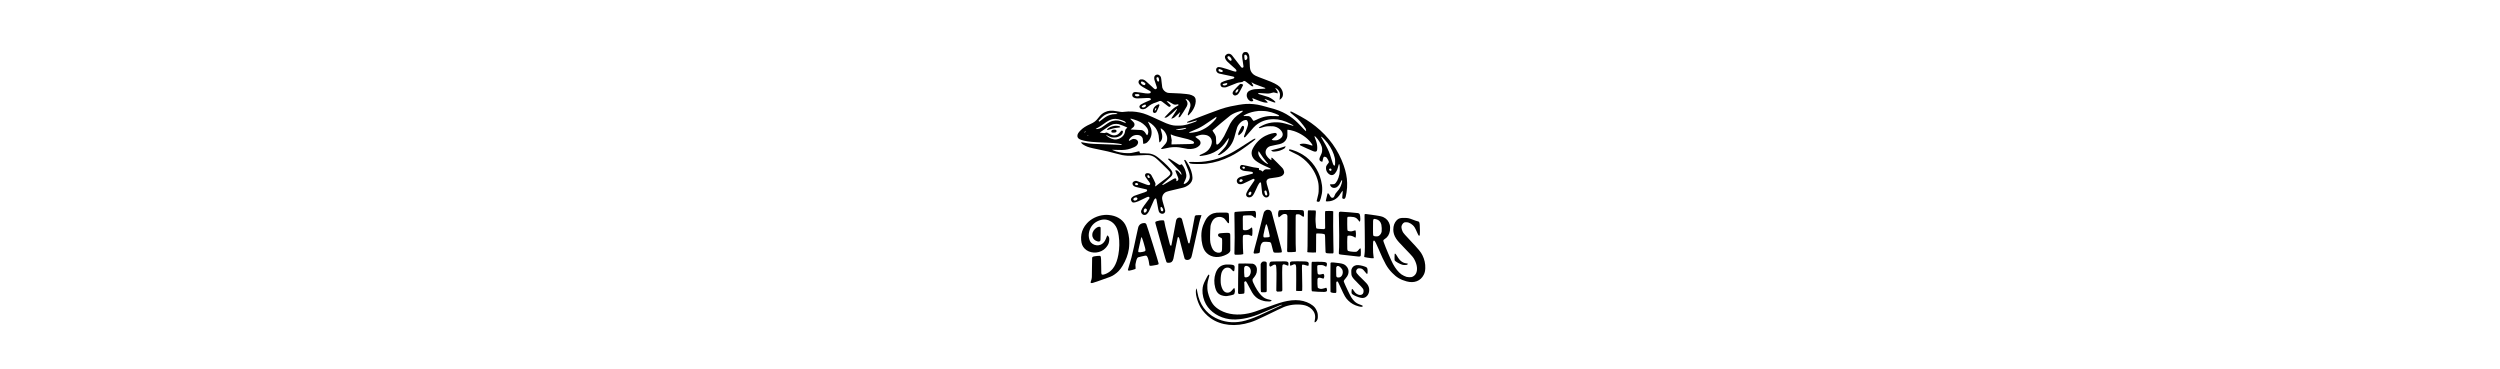 <?xml version="1.0" encoding="UTF-8" standalone="yes"?>
<svg version="1.0" xmlns="http://www.w3.org/2000/svg" width="100%" height="100mm" viewBox="0 0 2560 2560" preserveAspectRatio="xMidYMid meet">
  <g transform="translate(0,2560) scale(0.1,-0.1)" fill="#000000" stroke="none">
    <path d="M12431 21989 c-69 -13 -108 -46 -144 -119 -30 -61 -32 -70 -31 -170
1 -72 14 -183 42 -355 65 -390 65 -403 12 -430 -49 -25 -76 -19 -124 28 -23
24 -175 220 -338 437 -300 403 -329 434 -423 475 -55 24 -160 24 -205 0 -59
-30 -109 -75 -136 -121 -37 -63 -31 -136 19 -236 51 -102 126 -185 312 -345
395 -340 445 -391 445 -460 0 -54 -19 -67 -89 -60 -62 7 -154 36 -576 181
-248 85 -491 141 -581 134 -170 -14 -222 -234 -88 -372 70 -72 101 -81 618
-181 268 -53 496 -102 516 -112 45 -23 64 -60 46 -88 -27 -40 -66 -55 -266
-101 -353 -80 -624 -184 -669 -257 -38 -62 -23 -177 32 -235 47 -50 94 -66
202 -66 126 -1 149 6 485 146 413 172 466 189 645 209 114 12 157 27 202 71
28 27 36 30 69 23 61 -11 99 -35 294 -191 102 -81 199 -155 215 -165 32 -20
81 -25 104 -10 19 12 -1 70 -49 141 -37 54 -70 114 -70 125 0 12 24 3 67 -26
98 -68 266 -140 543 -234 157 -54 302 -106 324 -117 l39 -20 -21 -20 c-19 -20
-40 -22 -334 -34 -172 -7 -344 -16 -383 -20 -151 -14 -352 -82 -440 -150 -101
-77 -145 -219 -114 -366 37 -172 189 -328 321 -328 43 0 128 25 128 37 0 3
-18 46 -41 95 -22 50 -38 92 -35 95 2 3 106 -38 231 -91 266 -113 385 -156
548 -197 154 -39 297 -41 297 -4 0 8 -32 42 -71 77 -137 121 -164 147 -157
153 11 11 126 -30 398 -140 267 -108 332 -124 359 -91 38 46 -246 266 -467
362 -43 18 -216 72 -387 119 -326 90 -357 104 -335 146 14 25 41 25 376 -3
316 -26 406 -21 562 31 51 17 113 31 137 31 25 0 94 -16 154 -35 59 -19 111
-35 114 -35 11 0 6 93 -6 128 -7 18 -44 76 -83 130 -96 132 -98 139 -26 103
120 -61 216 -175 259 -308 28 -88 30 -199 8 -343 -8 -52 -15 -108 -15 -123 l0
-28 41 23 c55 30 126 111 155 173 97 212 9 519 -204 717 -80 74 -173 134 -334
218 -168 87 -293 139 -698 290 -664 249 -713 273 -838 404 -83 88 -131 180
-162 309 -17 73 -23 151 -35 480 -15 417 -20 457 -72 561 -28 58 -66 102 -103
121 -35 18 -117 25 -169 14z m105 -205 c53 -32 92 -139 80 -218 -16 -107 -148
-181 -183 -103 -16 34 -37 240 -29 281 12 61 70 79 132 40z m-1171 -93 c64
-39 135 -129 155 -196 15 -50 1 -90 -36 -107 -22 -10 -32 -9 -71 12 -62 33
-127 98 -157 159 -34 65 -33 87 5 122 36 34 62 36 104 10z m-540 -931 c28 -12
58 -29 68 -37 21 -19 22 -72 3 -99 -22 -30 -126 -24 -205 11 -54 25 -62 32
-73 67 -14 48 -2 88 31 104 25 13 67 2 176 -46z m385 -940 c29 -29 25 -54 -12
-86 -92 -76 -226 -89 -282 -25 -32 35 -10 64 64 85 51 15 171 41 203 45 4 1
16 -8 27 -19z"/>
    <path d="M6290 20409 c-99 -45 -135 -106 -134 -230 1 -81 6 -100 83 -325 109
-317 115 -339 100 -376 -15 -37 -59 -68 -96 -68 -56 0 -86 25 -468 385 -213
200 -245 226 -331 267 -62 30 -78 33 -161 33 -85 0 -94 -2 -134 -30 -55 -39
-80 -89 -80 -160 0 -62 21 -107 86 -183 63 -73 318 -233 576 -363 188 -94 211
-118 174 -189 -18 -35 -53 -46 -165 -54 -91 -6 -176 4 -580 69 -259 42 -356
43 -427 7 -56 -29 -93 -93 -100 -169 -9 -108 50 -178 187 -223 97 -33 182 -34
555 -10 425 27 508 21 540 -41 33 -62 17 -76 -177 -153 -167 -68 -441 -200
-513 -248 -53 -35 -95 -100 -95 -147 0 -14 9 -44 20 -67 57 -117 240 -146 405
-65 33 16 93 60 134 97 188 169 358 263 591 329 52 15 128 44 169 66 58 31 85
39 125 39 76 0 85 -6 537 -362 49 -39 68 -48 100 -48 49 0 89 37 89 83 0 32
-7 40 -200 222 l-85 80 47 3 c61 4 108 -17 261 -115 155 -99 212 -122 303
-123 39 0 91 7 114 15 23 8 51 15 61 15 23 0 52 -42 43 -63 -3 -9 -42 -34 -87
-57 -190 -97 -265 -157 -563 -452 -154 -153 -290 -296 -303 -318 l-22 -40 48
0 c78 0 116 16 215 92 194 148 308 247 452 392 89 90 151 146 153 138 14 -37
-19 -99 -176 -335 -164 -248 -228 -353 -220 -361 9 -9 137 40 194 74 36 22
124 101 231 208 95 94 178 172 184 172 17 0 6 -38 -45 -149 -42 -92 -73 -196
-61 -208 13 -14 81 11 116 43 37 33 394 594 454 713 84 164 68 312 -48 454
-26 32 -45 61 -42 64 11 12 85 -18 145 -58 75 -50 120 -104 163 -194 26 -57
33 -85 36 -155 5 -106 -3 -138 -109 -438 -69 -198 -80 -238 -73 -264 5 -17 15
-33 22 -36 19 -6 185 167 255 266 164 229 263 484 274 707 12 229 -70 355
-282 434 -128 48 -179 59 -365 80 -279 32 -550 50 -910 61 -248 7 -351 13
-395 25 -173 46 -325 198 -370 370 -8 33 -29 197 -45 364 -33 341 -39 365
-121 450 -77 79 -169 101 -259 60z m146 -174 c27 -19 41 -54 53 -142 15 -98
14 -110 -9 -133 -26 -26 -63 -25 -94 3 -26 24 -63 121 -73 192 -5 38 -2 47 20
69 29 29 71 34 103 11z m-1043 -311 c80 -39 146 -91 153 -120 9 -35 -20 -89
-55 -104 -20 -8 -36 -7 -67 4 -103 36 -151 73 -179 138 -19 48 -19 50 6 82 27
34 73 34 142 0z m-302 -865 c30 -12 52 -53 44 -80 -14 -43 -122 -75 -200 -59
-135 28 -168 122 -53 151 40 10 173 2 209 -12z m474 -734 c30 -30 31 -48 4
-91 -45 -73 -169 -113 -239 -77 -75 39 -43 94 95 160 83 39 108 41 140 8z"/>
    <path d="M12101 19763 c-28 -14 -307 -303 -429 -444 -39 -45 -82 -135 -82
-172 0 -68 64 -147 135 -166 47 -12 93 -4 162 30 92 45 126 92 292 408 148
281 153 295 135 309 -66 50 -152 65 -213 35z m-111 -370 c0 -83 -49 -170 -117
-210 -52 -30 -70 -26 -78 20 -12 64 48 157 130 200 46 25 65 22 65 -10z"/>
    <path d="M12510 18390 c-239 -15 -696 -88 -1067 -170 -251 -56 -442 -109 -683
-190 -222 -74 -1284 -473 -1785 -670 -170 -67 -357 -140 -415 -162 -106 -39
-130 -56 -130 -90 0 -17 6 -18 63 -13 103 10 165 25 307 70 161 52 278 85 303
85 33 0 -11 -60 -60 -82 -100 -45 -447 -162 -586 -198 -268 -70 -379 -84 -647
-84 -265 -1 -367 13 -586 80 -175 53 -255 85 -639 264 -893 414 -1080 489
-1417 564 -349 78 -735 96 -1092 50 -132 -17 -145 -17 -275 0 -75 10 -192 28
-261 42 -343 66 -564 49 -799 -62 -175 -82 -298 -187 -443 -377 -179 -235
-302 -332 -572 -452 -308 -138 -501 -261 -672 -430 -163 -160 -227 -272 -226
-390 1 -165 131 -259 462 -333 334 -76 579 -98 1525 -137 198 -8 428 -20 510
-25 195 -13 517 -63 551 -85 25 -16 41 -41 32 -50 -3 -3 -52 -1 -109 5 -57 5
-304 16 -549 25 -1422 49 -1408 48 -1665 81 -66 8 -198 30 -294 49 -212 43
-205 42 -196 8 16 -68 100 -135 275 -223 189 -95 349 -140 845 -239 569 -114
918 -195 1315 -307 336 -95 488 -124 770 -145 175 -13 330 -8 725 23 170 13
366 21 530 22 287 1 322 -5 488 -74 158 -66 235 -128 636 -519 619 -602 596
-575 595 -678 0 -44 -6 -61 -39 -108 -59 -86 -290 -274 -654 -531 -85 -60
-194 -144 -243 -186 -118 -105 -128 -103 -103 17 12 58 13 85 5 122 -11 49
-222 471 -284 566 -57 90 -150 137 -270 137 -107 0 -166 -53 -166 -150 0 -65
31 -121 165 -295 213 -279 223 -299 166 -356 -22 -22 -39 -29 -68 -29 -70 0
-225 50 -511 166 -156 63 -305 120 -331 126 -92 21 -226 -31 -271 -104 -41
-68 -19 -167 52 -235 63 -61 183 -97 609 -184 140 -28 269 -57 287 -65 42 -17
57 -54 38 -97 -7 -18 -20 -38 -28 -44 -29 -25 -157 -71 -487 -177 -184 -59
-361 -121 -394 -138 -74 -37 -164 -119 -188 -173 -27 -58 -24 -103 12 -174 57
-115 121 -133 297 -86 135 36 195 62 502 215 280 140 357 171 397 161 56 -15
75 -58 53 -116 -6 -15 -63 -95 -129 -178 -347 -445 -463 -641 -447 -755 11
-84 74 -165 155 -200 53 -22 138 -19 187 6 90 46 193 187 264 360 57 140 239
551 285 642 51 101 104 146 142 122 27 -17 45 -95 108 -463 80 -465 94 -502
205 -563 171 -93 346 13 327 198 -3 29 -37 155 -76 281 -88 287 -128 437 -136
517 -15 144 40 292 144 392 102 96 168 121 601 221 758 175 783 182 913 246
236 117 388 283 433 475 44 186 -24 534 -162 835 -103 225 -287 524 -329 535
-28 7 -75 -2 -75 -14 0 -4 45 -116 101 -247 220 -524 264 -649 289 -833 13
-99 -3 -190 -52 -289 -57 -116 -196 -244 -300 -275 -33 -10 -41 -9 -57 7 -20
17 -19 19 34 126 127 251 157 367 135 515 -39 265 -147 520 -290 684 -26 30
-33 33 -48 22 -31 -22 -81 -42 -107 -42 -42 0 -81 21 -300 165 -340 224 -425
275 -457 275 -36 0 -68 -16 -68 -34 0 -7 195 -206 434 -442 391 -387 437 -435
465 -494 35 -73 48 -130 34 -154 -7 -13 -26 7 -96 98 -142 185 -207 230 -298
209 l-37 -8 73 -180 c40 -99 90 -220 111 -270 58 -140 50 -216 -30 -264 -17
-10 -41 -22 -53 -25 -22 -7 -22 -6 -20 69 2 73 1 78 -26 101 -36 31 -77 31
-144 0 -29 -14 -191 -108 -360 -209 -346 -207 -383 -227 -415 -227 -42 0 -52
15 -25 36 66 51 561 500 602 546 111 125 128 225 62 358 -54 110 -123 195
-302 379 -162 165 -328 316 -575 517 -212 174 -314 236 -488 294 -154 52 -240
62 -555 67 l-287 5 -20 26 c-11 13 -20 39 -20 57 0 62 -10 62 -237 6 -305 -75
-378 -85 -593 -85 -338 0 -753 82 -1002 198 l-73 34 90 1 c50 0 203 -4 341 -9
386 -15 583 7 854 96 195 64 348 140 413 206 96 96 132 220 88 305 -70 139
-262 197 -413 126 -34 -17 -87 -47 -117 -67 -66 -45 -91 -47 -91 -8 0 51 48
127 128 204 131 125 261 178 435 178 162 0 275 -51 347 -155 52 -76 62 -117
70 -293 4 -89 9 -165 12 -167 10 -10 137 18 188 41 63 28 160 119 225 209 171
238 217 542 124 831 -16 50 -68 169 -116 265 -48 96 -89 177 -91 182 -12 24
143 -65 246 -143 95 -71 215 -192 280 -282 102 -140 186 -342 216 -523 13 -74
46 -416 46 -471 0 -24 53 9 93 58 79 97 112 201 110 348 -1 92 -7 128 -48 285
-66 249 -69 264 -62 271 12 12 112 -53 183 -119 109 -102 196 -250 250 -423
28 -92 26 -268 -5 -357 -36 -107 -110 -207 -269 -366 -107 -106 -140 -146
-131 -152 40 -25 86 -21 254 20 498 123 862 129 1330 21 207 -48 346 -64 480
-55 252 18 429 84 563 209 81 76 112 137 112 221 -1 112 -56 187 -228 304 -51
35 -102 75 -113 89 l-20 26 53 28 c78 40 251 95 347 109 151 21 363 -6 473
-62 158 -80 252 -213 272 -386 18 -153 -74 -404 -206 -558 -117 -139 -251
-230 -475 -327 -76 -32 -143 -64 -150 -71 -6 -7 -15 -24 -18 -39 -7 -26 -5
-28 23 -28 17 0 84 7 149 15 423 55 749 171 1063 380 244 162 425 347 625 638
83 120 164 222 171 215 6 -7 -27 -157 -52 -233 -38 -116 -115 -267 -188 -368
-35 -50 -167 -195 -297 -330 l-234 -241 32 -9 c50 -15 91 -1 205 67 165 99
292 198 424 330 185 185 310 367 405 592 59 138 89 238 179 584 85 328 111
398 190 517 124 189 315 323 486 340 90 9 130 -28 168 -156 37 -125 16 -212
-153 -646 -67 -170 -121 -322 -121 -338 0 -36 16 -67 35 -67 39 0 83 45 302
304 325 384 382 447 487 534 339 282 754 425 1236 425 383 0 739 -98 1183
-325 76 -39 149 -80 163 -90 27 -21 32 -48 10 -48 -8 0 -127 34 -263 76 -417
127 -588 161 -853 171 -259 9 -508 -27 -753 -108 -188 -62 -517 -232 -517
-267 0 -11 45 -32 67 -32 8 0 78 20 154 45 236 75 329 90 579 90 189 -1 226
-3 304 -23 181 -46 334 -141 444 -278 107 -133 137 -258 92 -376 -41 -110
-173 -223 -322 -276 -64 -22 -90 -26 -203 -26 -114 -1 -136 2 -178 21 -27 13
-46 27 -42 32 3 6 75 67 159 135 85 69 163 137 175 152 40 51 19 140 -39 164
-98 40 -462 -55 -735 -193 -365 -184 -685 -509 -880 -896 -152 -302 -69 -618
218 -834 189 -142 429 -273 782 -426 151 -66 218 -100 239 -123 22 -24 25 -32
15 -40 -8 -5 -86 -6 -185 -2 -208 7 -231 0 -323 -98 l-59 -62 -51 46 c-52 47
-66 52 -166 60 -30 3 -30 4 -33 70 l-3 67 -42 6 c-320 42 -358 50 -772 150
-126 31 -267 58 -312 62 -72 5 -85 3 -116 -16 -68 -42 -98 -159 -61 -237 21
-44 100 -101 178 -130 72 -26 150 -37 406 -60 191 -16 258 -33 295 -75 25 -27
12 -66 -28 -85 -17 -8 -209 -59 -425 -114 -418 -105 -485 -128 -565 -200 -84
-75 -112 -162 -83 -262 33 -113 128 -167 272 -154 116 11 161 29 484 190 168
84 327 161 353 171 47 18 49 18 74 -1 15 -11 31 -27 36 -35 22 -34 15 -46
-270 -452 -305 -436 -368 -602 -271 -713 67 -76 171 -95 285 -52 116 43 190
148 337 475 140 311 152 337 211 432 59 96 80 114 122 109 23 -3 29 -10 39
-53 7 -27 24 -180 38 -340 32 -350 37 -383 77 -463 78 -159 220 -227 344 -165
89 45 131 129 119 243 -8 84 -23 144 -95 380 -76 245 -109 381 -109 445 0 67
33 130 88 172 75 57 153 74 561 123 276 34 419 85 507 183 44 49 74 121 74
177 0 44 -29 142 -62 210 -28 57 -75 109 -397 433 -339 340 -369 367 -400 367
l-34 0 7 -85 c3 -47 2 -85 -2 -85 -5 0 -37 18 -71 40 -128 83 -275 262 -311
378 -73 236 57 478 300 556 41 13 183 45 315 70 132 25 285 57 340 71 231 58
384 172 470 350 63 132 70 174 68 423 l-2 222 49 0 c71 0 276 -45 415 -92 442
-147 882 -442 1138 -763 103 -129 137 -182 137 -217 0 -35 -7 -35 -101 -3
-281 97 -487 131 -640 106 -136 -23 -151 -33 -128 -84 13 -28 20 -32 504 -252
418 -190 499 -220 578 -212 94 9 121 70 121 272 0 182 -36 354 -118 570 -19
50 -43 113 -54 140 -11 30 -16 62 -13 79 l6 28 81 -78 c175 -171 343 -446 411
-673 20 -70 25 -108 26 -206 1 -152 -20 -231 -108 -410 -92 -188 -104 -279
-47 -346 29 -35 83 -64 134 -74 42 -8 36 -22 74 159 33 156 53 186 117 186 56
-1 115 -29 156 -75 42 -49 141 -249 141 -287 0 -38 -20 -76 -60 -113 -44 -41
-115 -151 -129 -200 -6 -22 -11 -74 -11 -115 0 -148 51 -270 156 -370 159
-153 328 -154 463 -3 56 63 129 184 164 273 14 36 40 121 57 190 36 147 47
177 66 184 22 8 32 -29 45 -162 16 -158 6 -397 -21 -537 -65 -332 -217 -623
-356 -681 -23 -10 -75 -14 -169 -14 -81 0 -135 -4 -135 -10 0 -21 48 -117 74
-148 84 -99 242 -124 374 -61 57 28 145 110 192 179 22 32 66 113 100 181 78
160 110 187 110 93 0 -92 -72 -321 -147 -466 -51 -99 -107 -176 -218 -298 -90
-99 -125 -156 -160 -261 -28 -84 -51 -114 -101 -135 -42 -18 -78 -18 -112 0
-41 21 -64 51 -126 163 -58 105 -84 133 -123 133 -26 0 -19 20 -98 -309 -44
-185 -53 -236 -43 -242 21 -14 176 -10 277 6 214 35 375 115 532 262 81 77
136 149 254 336 47 75 91 135 96 132 16 -10 10 -172 -12 -329 -23 -166 -20
-192 26 -222 36 -24 109 -23 136 2 51 45 86 165 123 419 39 267 49 426 43 670
-10 385 -88 784 -237 1205 -380 1078 -1029 1981 -1955 2721 -426 340 -768 553
-1518 943 -128 67 -175 87 -200 84 -34 -3 -43 -21 -33 -63 4 -16 74 -78 199
-178 225 -180 337 -284 474 -439 157 -178 356 -438 398 -519 21 -40 34 -169
17 -169 -16 0 -137 122 -374 375 -283 303 -474 472 -743 654 -327 222 -659
379 -1070 505 -199 61 -639 182 -895 246 -371 93 -748 131 -1090 110z m-217
-482 c14 -38 -36 -86 -191 -183 -290 -180 -508 -408 -680 -710 -19 -33 -108
-217 -199 -410 -90 -192 -190 -395 -221 -450 -85 -151 -221 -350 -305 -445
-120 -138 -186 -171 -224 -113 -15 23 -19 61 -24 258 -5 163 -11 246 -23 285
-24 85 -79 186 -156 288 -38 52 -70 100 -70 107 0 7 12 27 26 44 48 57 1124
955 1226 1024 185 124 412 222 663 287 121 32 170 36 178 18z m1707 -32 c192
-33 374 -84 545 -153 158 -63 219 -92 255 -121 l25 -21 -22 -22 -21 -21 -222
12 c-529 30 -864 -35 -1320 -259 -80 -39 -156 -71 -170 -71 -40 0 -66 25 -122
118 -85 139 -147 191 -255 211 -26 5 -114 7 -195 4 -104 -4 -148 -3 -148 5 0
23 80 76 192 127 253 116 491 179 838 219 19 2 134 3 255 1 181 -3 245 -8 365
-29z m-10460 -133 c25 -11 51 -27 59 -36 16 -20 28 -19 -144 -22 -150 -3 -269
-23 -393 -67 -176 -62 -302 -137 -530 -318 -73 -58 -147 -113 -164 -122 l-32
-18 -19 30 c-11 18 -16 37 -12 50 3 11 78 88 165 171 170 163 255 222 400 278
166 64 267 81 470 77 129 -3 164 -7 200 -23z m6930 -281 c0 -70 -41 -130 -208
-299 -253 -258 -444 -402 -722 -543 -176 -89 -258 -121 -406 -158 -205 -52
-536 -93 -559 -70 -24 23 96 83 435 218 276 110 503 238 820 460 237 166 624
428 633 429 4 1 7 -16 7 -37z m-5748 -142 c413 -127 598 -229 818 -450 186
-186 245 -374 178 -560 -11 -30 -28 -63 -37 -73 -17 -17 -18 -17 -42 2 -13 10
-42 52 -64 92 -78 142 -180 226 -300 248 -33 6 -212 15 -399 20 -186 5 -343
14 -348 19 -6 6 26 37 84 82 51 40 103 85 116 99 40 45 62 102 62 162 0 91
-32 141 -180 279 -136 127 -133 120 -63 129 7 0 85 -22 175 -49z m-1054 11
c135 -28 370 -106 423 -139 47 -30 81 -70 98 -114 9 -24 3 -22 -127 32 -192
80 -282 109 -397 126 -123 19 -250 12 -381 -21 -170 -43 -277 -103 -597 -336
-171 -125 -228 -159 -320 -193 -74 -28 -216 -49 -248 -37 -21 7 -21 8 7 28 16
11 65 39 109 61 109 55 225 129 381 244 312 230 475 316 684 363 82 19 239 13
368 -14z m13 -340 c111 -28 502 -177 560 -213 l51 -31 -54 -51 c-71 -66 -93
-110 -106 -221 -34 -272 -282 -499 -596 -546 -203 -30 -494 81 -678 259 -27
26 -48 50 -48 55 0 5 6 5 13 -1 30 -25 259 -132 327 -153 65 -21 95 -24 225
-24 143 1 154 2 245 33 182 63 279 135 334 248 39 80 44 131 16 167 -15 19
-30 27 -54 27 -37 0 -59 -18 -115 -93 -121 -163 -252 -237 -422 -237 -105 0
-201 31 -335 110 -109 63 -170 90 -207 90 -11 0 -41 -10 -65 -21 -42 -21 -49
-21 -180 -10 -200 18 -215 21 -200 38 6 8 71 53 142 100 72 47 214 143 316
213 257 178 371 237 510 265 99 20 234 18 321 -4z m4699 -276 c0 -31 -107 -73
-270 -106 -111 -23 -369 -36 -420 -22 l-35 10 35 16 c28 13 253 54 610 110 57
9 80 7 80 -8z m-6964 -243 c-2 -4 -25 -22 -50 -40 l-46 -33 0 25 c0 34 25 56
66 56 19 0 33 -3 30 -8z m5942 -211 c130 -66 341 -128 727 -216 372 -84 480
-114 633 -177 166 -68 224 -126 194 -193 -23 -51 -58 -58 -317 -66 -536 -17
-1237 -31 -1242 -25 -3 3 0 70 6 148 l12 143 -35 190 c-20 105 -36 196 -36
203 0 17 15 15 58 -7z m-5775 -58 c11 -10 -13 -33 -34 -33 -18 0 -26 20 -12
33 8 9 38 9 46 0z m16208 -112 c72 -48 288 -276 385 -406 260 -350 434 -709
505 -1045 18 -85 23 -138 23 -275 1 -112 -4 -185 -12 -213 -12 -41 -15 -43
-40 -37 -15 3 -37 16 -50 29 -29 29 -88 187 -162 441 -33 110 -72 238 -88 285
-90 264 -234 559 -457 940 -92 157 -170 291 -172 298 -9 21 22 13 68 -17z
m-4348 -1033 c213 -332 341 -510 479 -666 124 -141 143 -167 125 -170 -26 -5
-141 57 -230 124 -112 84 -222 193 -296 294 -94 126 -134 216 -147 328 -6 59
9 142 26 142 6 0 25 -24 43 -52z m-1044 -1029 c77 -27 66 -118 -16 -135 -60
-12 -120 46 -111 107 2 17 12 26 33 30 47 10 60 10 94 -2z m6044 -161 c22 -44
14 -83 -19 -105 -49 -31 -98 -13 -130 49 -31 59 8 99 91 95 35 -2 42 -6 58
-39z m-12658 -442 c66 -70 85 -149 39 -166 -41 -16 -58 -12 -98 23 -31 26 -39
40 -43 79 -5 40 -2 50 20 72 34 34 43 33 82 -8z m6480 -287 c42 -37 44 -57 8
-100 -33 -38 -79 -59 -133 -59 -96 0 -110 107 -21 167 50 34 102 31 146 -8z
m-7277 -254 c29 -13 55 -31 58 -39 5 -12 -20 -76 -30 -76 -2 0 -27 -4 -55 -10
-90 -17 -143 21 -126 88 16 66 65 78 153 37z m8929 -510 c23 -16 51 -95 74
-212 11 -54 11 -64 -4 -87 -33 -50 -96 -44 -130 13 -9 15 -28 71 -41 124 -29
109 -25 136 21 161 36 19 53 20 80 1z m-1041 -92 c22 -24 25 -34 20 -70 -9
-66 -32 -111 -68 -133 -41 -26 -95 -21 -122 12 -39 48 2 152 78 199 42 26 62
24 92 -8z m-7924 -384 c11 -6 26 -26 34 -45 12 -29 12 -39 0 -66 -48 -114
-239 -139 -275 -37 -25 71 71 158 177 159 24 0 52 -5 64 -11z m1736 -673 c32
-28 86 -124 96 -172 9 -39 -6 -79 -38 -99 -23 -15 -31 -15 -68 -4 -38 13 -44
19 -61 69 -40 116 -31 230 18 230 13 0 37 -11 53 -24z m-1072 -120 c23 -23 34
-43 34 -63 0 -107 -95 -209 -174 -189 -49 12 -65 140 -27 215 41 80 109 95
167 37z"/>
    <path d="M3392 16869 c-195 -25 -410 -124 -486 -223 -30 -39 -26 -66 10 -66
13 0 86 21 162 46 75 25 182 56 237 69 95 23 135 29 383 56 56 6 105 15 108
21 9 14 -23 56 -54 72 -30 16 -182 37 -252 35 -25 -1 -73 -5 -108 -10z"/>
    <path d="M3296 16599 c-86 -20 -124 -66 -112 -134 10 -52 36 -65 136 -65 155
1 211 25 224 96 8 41 -22 88 -67 104 -36 12 -127 12 -181 -1z"/>
    <path d="M6408 18346 c-140 -58 -235 -143 -297 -267 -81 -162 -58 -294 55
-315 41 -8 116 26 146 66 35 48 208 441 208 474 0 31 -25 66 -46 66 -5 0 -34
-11 -66 -24z m-108 -276 c0 -50 -19 -89 -60 -124 -40 -33 -50 -33 -50 2 0 33
53 148 72 155 31 13 38 7 38 -33z"/>
    <path d="M12247 16850 c-16 -12 -74 -113 -142 -245 -127 -245 -140 -289 -111
-358 l16 -38 43 29 c120 83 208 179 265 290 66 126 88 242 57 301 -24 47 -83
56 -128 21z"/>
    <path d="M13110 15976 c-46 -10 -130 -61 -495 -297 -852 -552 -1067 -678
-1463 -856 -747 -335 -1548 -495 -2292 -456 -153 8 -275 2 -293 -16 -13 -13
48 -77 91 -94 97 -39 825 -47 1102 -12 599 75 1138 238 1690 514 419 209 814
470 1521 1007 178 136 225 183 206 206 -10 13 -20 14 -67 4z"/>
    <path d="M15035 15384 c-143 -49 -313 -97 -488 -138 -147 -35 -271 -66 -275
-70 -12 -13 65 -74 109 -86 77 -21 363 17 499 66 110 39 270 116 308 149 34
28 64 80 76 128 3 15 3 27 -1 26 -5 0 -107 -34 -228 -75z"/>
    <path d="M15515 15227 c-22 -17 -15 -59 14 -83 10 -9 130 -69 267 -133 284
-133 386 -189 542 -299 542 -379 971 -970 1146 -1577 64 -225 81 -350 81 -615
0 -202 -4 -253 -23 -364 -19 -102 -92 -413 -118 -498 -4 -12 6 -23 35 -38 48
-24 112 -26 145 -5 30 20 65 99 110 247 122 405 127 767 16 1224 -177 733
-651 1401 -1262 1780 -215 133 -460 245 -730 333 -133 43 -192 50 -223 28z"/>
    <path d="M13937 11036 c-48 -18 -122 -78 -152 -125 -29 -44 -50 -124 -264
-981 -164 -661 -290 -1144 -406 -1565 -31 -110 -58 -225 -62 -256 -5 -50 -3
-59 17 -79 22 -22 28 -22 126 -16 128 8 212 23 242 43 40 25 52 74 62 241 14
239 58 380 145 467 61 61 101 69 308 62 207 -8 242 -15 283 -60 29 -31 38 -61
104 -330 46 -190 79 -305 91 -321 31 -39 106 -50 314 -43 179 6 241 15 257 39
25 41 0 153 -237 1038 -354 1322 -455 1699 -465 1733 -14 48 -71 112 -124 139
-52 27 -183 35 -239 14z m27 -1019 c14 -19 38 -79 55 -142 50 -179 141 -566
147 -625 6 -49 4 -57 -18 -78 -21 -19 -42 -24 -129 -32 -57 -5 -139 -9 -181
-10 -73 0 -78 1 -95 27 -34 52 -15 193 78 568 58 234 87 325 104 325 8 0 25
-15 39 -33z"/>
    <path d="M14979 11030 c-165 -7 -180 -14 -203 -95 -35 -120 -37 -259 -5 -364
7 -23 19 -45 26 -48 7 -3 46 24 86 59 177 157 227 183 352 176 82 -4 103 -16
139 -83 l21 -40 -1 -960 c-1 -528 -7 -1079 -13 -1224 -10 -236 -9 -267 5 -297
10 -21 26 -37 41 -40 40 -11 485 3 516 15 48 19 52 43 36 224 -11 127 -14 393
-14 1232 0 982 1 1073 17 1107 21 46 41 52 156 46 99 -5 140 -22 237 -98 75
-58 97 -70 128 -70 46 0 50 17 45 192 -4 177 -12 205 -61 242 -26 19 -47 21
-250 28 -272 8 -1072 7 -1258 -2z"/>
    <path d="M16823 10983 c-17 -26 -18 -98 -24 -1368 -4 -1051 -8 -1356 -18
-1413 -16 -85 -13 -91 51 -102 72 -14 521 -23 538 -11 13 9 15 93 15 651 0
630 0 642 20 657 17 13 46 14 185 9 259 -10 390 -37 404 -83 13 -46 17 -144
26 -633 6 -289 14 -545 19 -568 17 -83 42 -91 316 -99 195 -5 201 -5 219 16
25 27 25 55 7 766 -13 476 -18 1761 -9 2045 l3 85 -30 15 c-23 11 -76 16 -230
18 -215 4 -277 -1 -299 -24 -12 -12 -14 -98 -9 -597 l6 -584 -37 -28 -37 -28
-152 6 c-141 6 -282 19 -350 33 -53 11 -66 76 -87 459 -9 165 -8 237 4 412 18
242 20 351 6 373 -8 13 -51 15 -264 18 l-255 3 -18 -28z"/>
    <path d="M12505 10954 c-389 -21 -716 -45 -741 -54 -33 -13 -45 -43 -47 -113
0 -34 5 -384 12 -777 12 -664 11 -1114 -6 -1776 -8 -331 -24 -304 190 -304
195 1 347 15 388 36 l32 16 -7 141 c-3 78 -10 196 -15 262 -6 66 -10 279 -10
473 -1 476 -11 457 239 457 l155 0 118 -44 c95 -36 120 -42 127 -31 22 35 38
264 29 394 -9 111 -26 196 -41 196 -6 0 -44 -28 -87 -62 -124 -100 -231 -138
-386 -138 -89 0 -92 1 -120 30 l-29 31 -4 449 c-5 508 -8 489 70 512 29 8 124
12 283 12 281 1 276 3 413 -114 46 -38 92 -70 102 -70 27 0 40 52 47 183 8
143 -9 240 -48 279 l-27 28 -199 -1 c-109 -1 -306 -8 -438 -15z"/>
    <path d="M19023 10909 c-67 -20 -67 -12 -54 -472 18 -677 25 -1778 12 -1982
-6 -99 -14 -241 -17 -315 -9 -181 -13 -175 166 -200 130 -19 1052 -122 1195
-135 80 -7 130 11 152 55 16 32 18 462 3 491 -13 23 -48 24 -75 1 -12 -9 -39
-42 -62 -72 -49 -68 -105 -117 -152 -138 -65 -27 -449 2 -557 43 -66 25 -74
40 -86 162 -15 157 -5 842 13 870 20 33 53 43 136 43 119 0 239 -40 375 -126
l39 -25 16 38 c36 82 23 437 -16 476 -7 7 -38 -1 -89 -21 -114 -45 -201 -57
-306 -44 -104 14 -140 31 -156 74 -8 22 -13 161 -17 418 -6 435 -1 493 45 512
36 14 293 3 394 -16 141 -27 230 -84 322 -209 30 -40 65 -83 80 -96 l26 -24
21 47 c17 40 21 67 21 163 -1 135 -17 252 -42 310 -20 46 -51 66 -123 83 -69
15 -1115 102 -1202 99 -16 0 -45 -5 -62 -10z"/>
    <path d="M10495 10850 c-296 -30 -528 -158 -696 -384 -72 -95 -202 -355 -254
-505 -89 -260 -119 -443 -120 -726 0 -435 102 -845 265 -1065 285 -384 797
-502 1307 -299 241 95 370 183 414 281 l24 53 0 570 c0 517 -2 574 -17 608
-32 70 -95 78 -451 57 -314 -20 -349 -30 -375 -105 -16 -48 -2 -102 35 -137
16 -15 68 -45 116 -69 133 -63 127 -44 126 -394 -1 -392 -9 -519 -35 -570 -55
-106 -248 -126 -413 -44 -159 79 -252 222 -336 509 -58 201 -64 341 -45 955
11 333 20 393 86 553 111 271 270 397 523 418 98 8 178 -7 267 -51 100 -49
158 -105 254 -245 86 -125 101 -140 144 -140 22 0 26 5 32 47 4 25 3 168 0
317 -9 309 -12 323 -79 352 -37 16 -79 19 -367 20 -179 1 -361 -2 -405 -6z"/>
    <path d="M20765 10746 c-19 -13 -20 -26 -20 -183 0 -92 6 -532 14 -978 17
-1021 12 -1473 -18 -1634 -26 -143 -27 -167 -1 -181 27 -15 339 -66 476 -79
124 -11 170 -5 168 25 -1 10 -9 60 -18 109 -24 141 -36 346 -36 650 0 309 9
400 41 428 29 24 37 22 76 -19 42 -45 117 -198 263 -539 444 -1034 598 -1305
955 -1674 301 -311 570 -470 995 -587 526 -145 973 26 1190 456 72 142 99 260
107 455 12 315 -52 608 -197 900 -117 234 -219 358 -886 1070 -336 360 -384
413 -445 499 -75 106 -139 325 -124 425 16 107 97 230 179 274 35 19 57 22
146 22 87 -1 117 -5 178 -27 102 -37 201 -98 284 -176 111 -105 152 -173 288
-482 122 -274 154 -308 192 -202 17 49 17 552 0 712 -22 198 -35 220 -147 244
-73 15 -177 51 -379 129 -208 81 -294 99 -506 104 -311 8 -428 -25 -561 -159
-157 -159 -239 -382 -240 -649 0 -223 64 -429 197 -629 100 -152 205 -270 639
-720 519 -538 551 -577 649 -770 172 -336 208 -681 95 -916 -63 -134 -200
-242 -331 -264 -80 -14 -227 -7 -328 16 -79 17 -283 117 -363 177 -211 160
-404 398 -577 715 -132 241 -527 1168 -644 1513 -47 137 -43 147 77 225 199
129 308 306 353 575 20 120 15 310 -10 403 -67 243 -206 416 -422 524 -136 68
-245 92 -799 171 -441 63 -484 67 -510 47z m795 -353 c184 -47 300 -170 351
-376 25 -102 37 -367 21 -472 -15 -91 -59 -178 -124 -243 -80 -80 -123 -97
-243 -97 -72 0 -113 5 -146 18 -90 34 -84 -4 -87 539 -4 535 1 603 46 639 29
22 72 21 182 -8z"/>
    <path d="M2694 10690 c-459 -38 -916 -258 -1202 -578 -121 -136 -185 -229
-257 -372 -119 -237 -170 -513 -145 -792 23 -272 92 -438 245 -594 327 -333
919 -366 1315 -74 140 104 277 273 333 412 55 138 73 330 41 437 -16 54 -88
141 -117 141 -9 0 -31 -45 -57 -117 -77 -211 -131 -305 -236 -411 -108 -108
-277 -170 -435 -158 -213 15 -400 135 -483 309 -64 136 -95 332 -76 489 44
381 249 689 568 856 320 167 612 181 897 42 172 -84 309 -213 415 -389 94
-159 152 -349 195 -645 64 -433 55 -870 -25 -1312 -123 -676 -380 -1095 -795
-1294 -178 -86 -311 -115 -353 -77 -38 34 -42 88 -42 537 0 457 -11 652 -38
710 -25 52 -55 57 -245 36 -277 -30 -325 -47 -346 -123 -7 -25 -11 -269 -11
-688 -1 -721 -1 -725 -66 -916 -45 -130 -42 -140 34 -151 47 -7 75 1 484 141
853 293 910 316 1103 446 234 157 405 342 568 613 235 389 376 769 437 1168
30 198 37 519 16 724 -39 369 -149 760 -274 975 -219 376 -625 609 -1138 654
-130 12 -174 12 -310 1z"/>
    <path d="M9070 10671 c-54 -11 -80 -29 -96 -68 -9 -19 -42 -191 -75 -382 -95
-552 -267 -1430 -288 -1470 -6 -10 -17 -23 -25 -31 -21 -17 -58 7 -74 47 -6
15 -70 258 -142 538 -164 638 -266 1026 -286 1087 -27 82 -107 126 -208 114
-101 -12 -170 -80 -202 -198 -8 -29 -81 -424 -164 -878 -83 -454 -155 -835
-162 -847 -18 -35 -39 -37 -70 -5 -26 26 -39 68 -127 423 -55 217 -122 480
-150 585 -64 240 -94 374 -126 556 -31 180 -28 178 -170 178 -114 0 -227 -18
-349 -57 -142 -44 -146 -53 -95 -229 22 -77 193 -688 380 -1358 260 -935 345
-1227 364 -1252 33 -44 80 -57 179 -52 167 9 263 101 305 293 11 49 79 393
151 763 72 371 137 686 145 702 8 15 21 30 29 33 18 7 57 -40 80 -94 8 -19 90
-334 181 -699 92 -366 176 -681 186 -702 37 -73 108 -104 219 -96 110 8 194
67 245 172 27 57 54 172 346 1496 208 945 244 1090 316 1279 23 63 43 125 43
138 l0 23 -162 -1 c-90 -1 -179 -4 -198 -8z"/>
    <path d="M5340 10115 c-110 -31 -181 -80 -233 -158 -59 -90 -47 -45 -213 -817
-46 -217 -112 -521 -145 -675 -114 -530 -229 -974 -349 -1340 -32 -99 -62
-200 -65 -226 -6 -42 -5 -46 20 -57 47 -22 120 -13 282 33 193 55 221 67 229
100 3 14 1 76 -6 138 -14 124 -6 187 47 392 36 139 90 238 135 248 13 2 120
30 238 61 241 63 310 70 354 35 68 -54 141 -282 170 -530 21 -176 18 -174 256
-139 251 38 357 61 380 82 19 18 22 29 18 82 -5 74 -804 2623 -846 2700 -36
65 -76 86 -162 85 -36 0 -85 -7 -110 -14z m-38 -992 c23 -26 169 -501 223
-723 50 -207 38 -226 -170 -271 -122 -26 -245 -35 -274 -20 -38 21 -42 52 -21
159 47 225 181 829 190 850 11 26 31 28 52 5z"/>
    <path d="M2295 9866 c-167 -41 -345 -213 -409 -395 -30 -88 -33 -221 -6 -301
55 -164 171 -267 355 -315 108 -28 172 1 194 90 7 29 11 187 11 459 l0 415
-22 25 c-29 32 -60 38 -123 22z"/>
    <path d="M22833 7973 c-4 -21 -8 -124 -8 -230 0 -179 1 -193 21 -220 53 -72
366 -246 509 -283 55 -15 113 -22 185 -22 118 -1 167 13 195 56 27 40 8 52
-91 60 -250 21 -468 190 -635 493 -61 111 -122 183 -154 183 -8 0 -17 -15 -22
-37z"/>
    <path d="M14673 7470 c-368 -7 -405 -9 -440 -27 -52 -26 -83 -89 -90 -185 -4
-65 -3 -77 18 -107 41 -59 45 -59 153 9 119 75 154 90 203 90 86 -1 100 -39
114 -322 8 -152 9 -376 4 -703 -5 -264 -9 -551 -9 -637 l-1 -158 28 -27 28
-28 138 2 c97 1 149 6 174 17 59 24 61 44 47 481 -17 512 -10 1275 12 1326 37
84 91 88 252 19 120 -51 141 -57 151 -40 12 19 21 137 13 175 -11 49 -31 73
-85 96 -55 25 -199 29 -710 19z"/>
    <path d="M15702 7469 c-63 -11 -108 -32 -122 -58 -5 -11 -10 -56 -10 -101 0
-86 18 -140 46 -140 9 0 64 23 123 52 77 38 118 52 150 52 41 1 47 -2 74 -41
46 -65 50 -142 43 -1020 l-6 -783 27 -7 c16 -5 103 -8 195 -8 147 0 169 2 185
18 17 16 18 43 18 325 0 169 -6 559 -14 868 -16 658 -21 620 74 618 39 -1 105
-16 190 -43 163 -51 170 -52 186 -3 21 61 18 155 -7 189 -42 58 -94 73 -285
83 -216 12 -796 11 -867 -1z"/>
    <path d="M13685 7457 c-51 -24 -97 -69 -121 -122 l-24 -50 0 -785 c0 -847 6
-1121 25 -1147 18 -24 114 -33 244 -24 168 13 157 -12 151 329 -6 362 -6 886
0 1349 5 365 5 372 -16 400 -11 15 -34 35 -50 43 -40 20 -171 24 -209 7z"/>
    <path d="M17113 7441 c-49 -22 -48 8 -48 -1011 0 -1033 -1 -1021 52 -1035 74
-18 658 -49 818 -43 162 6 211 37 209 132 -1 47 -29 140 -47 155 -9 7 -46 -2
-125 -29 -142 -48 -238 -59 -330 -36 -78 19 -127 50 -146 91 -16 36 -29 427
-17 544 6 66 10 77 39 102 47 42 118 40 261 -6 59 -19 111 -35 115 -35 4 0 18
25 32 55 34 74 35 167 2 233 -22 45 -25 47 -63 46 -22 0 -67 -11 -100 -24 -76
-29 -175 -32 -223 -7 -54 30 -63 65 -74 307 -5 118 -6 234 -3 258 10 67 33 76
191 80 160 5 226 -10 335 -73 42 -25 81 -45 87 -45 16 0 38 46 51 108 15 71
14 98 -4 136 -39 82 -123 96 -610 102 -228 2 -389 0 -402 -5z"/>
    <path d="M18413 7388 c-13 -6 -25 -20 -29 -31 -9 -28 -9 -1991 0 -2006 25 -40
151 -71 288 -71 80 0 89 2 102 23 19 29 21 99 12 432 -7 272 -7 281 13 313 16
25 28 32 51 32 43 0 61 -31 235 -417 273 -601 342 -721 525 -904 206 -206 428
-330 736 -409 173 -45 274 -38 274 17 0 33 -32 52 -152 94 -200 70 -299 125
-418 236 -72 66 -169 188 -230 288 -102 167 -455 910 -505 1063 -23 71 -16 86
110 236 118 142 145 186 181 292 38 112 39 257 2 360 -32 92 -85 171 -159 238
-111 100 -215 140 -459 175 -331 49 -529 62 -577 39z m572 -261 c55 -28 167
-138 198 -195 90 -165 68 -371 -51 -495 -61 -63 -105 -81 -198 -82 -68 0 -86
3 -104 20 -52 47 -53 58 -53 381 0 281 1 304 19 335 11 19 35 42 54 52 40 20
73 16 135 -16z"/>
    <path d="M12042 7321 c-23 -4 -46 -12 -51 -17 -5 -5 -11 -465 -14 -1022 l-6
-1012 27 -31 26 -31 145 4 c172 6 223 21 240 70 13 37 13 234 1 533 l-9 220
29 29 c30 30 69 37 95 16 20 -17 90 -141 244 -438 163 -313 215 -400 292 -496
177 -220 395 -351 704 -422 97 -22 151 -28 280 -31 153 -4 162 -3 199 19 46
27 65 53 51 67 -6 6 -57 19 -115 31 -295 56 -426 125 -607 313 -192 201 -390
514 -545 862 -47 106 -53 128 -53 186 0 72 4 79 138 236 64 74 121 188 148
290 23 90 26 253 5 328 -42 157 -144 259 -288 286 -65 12 -876 21 -936 10z
m592 -181 c183 -69 265 -279 200 -510 -46 -162 -148 -254 -296 -268 -67 -6
-102 8 -123 48 -15 29 -32 514 -21 604 17 130 104 176 240 126z"/>
    <path d="M11140 7254 c-14 -2 -56 -9 -95 -15 -303 -49 -518 -251 -633 -594
-107 -320 -116 -657 -25 -999 65 -249 160 -388 326 -480 126 -70 342 -115 485
-101 154 15 431 83 489 121 25 16 57 107 67 196 8 61 -6 155 -30 213 l-15 36
-35 -27 c-19 -15 -63 -63 -97 -108 -107 -138 -206 -196 -337 -196 -226 0 -379
194 -457 577 -25 123 -25 441 1 608 32 210 77 320 176 428 73 80 159 121 262
126 133 6 229 -42 323 -159 41 -52 65 -72 100 -85 25 -10 47 -16 50 -13 14 14
38 166 39 248 1 78 -2 101 -19 128 -40 66 -132 89 -395 96 -85 3 -166 3 -180
0z"/>
    <path d="M20188 7210 c-173 -31 -278 -114 -340 -269 -20 -49 -23 -74 -23 -206
0 -298 31 -351 463 -784 365 -365 397 -411 390 -560 -8 -153 -77 -234 -212
-248 -165 -17 -361 102 -460 280 -46 82 -98 140 -122 135 -24 -4 -33 -44 -41
-165 -7 -122 1 -147 65 -204 90 -78 384 -205 570 -244 183 -38 325 4 439 130
162 178 198 462 89 690 -53 111 -116 189 -289 355 -319 306 -481 474 -517 535
-30 51 -35 68 -35 125 0 59 3 70 36 115 57 81 86 95 190 95 157 0 229 -44 369
-224 95 -123 143 -171 164 -163 27 10 38 84 33 212 -7 200 -27 233 -169 288
-211 80 -481 129 -600 107z"/>
    <path d="M9908 6533 c-40 -44 -74 -102 -193 -338 -157 -309 -200 -453 -212
-705 -14 -320 80 -703 244 -994 304 -540 928 -937 1623 -1032 560 -76 1307 46
2020 331 80 32 375 157 655 278 868 373 884 380 945 384 54 4 55 4 28 -12 -32
-18 -1380 -640 -1573 -725 -468 -207 -891 -352 -1213 -414 -644 -125 -1259
-43 -1827 244 -666 336 -1109 958 -1251 1755 -29 164 -52 265 -64 284 -6 10
-13 -2 -24 -40 -79 -263 55 -824 301 -1262 149 -266 431 -569 713 -766 723
-504 1717 -605 2738 -276 289 93 446 160 1025 439 232 112 604 291 827 399
449 216 537 253 718 303 244 67 452 94 714 94 278 0 489 -36 671 -115 253
-110 439 -302 514 -530 38 -118 43 -272 13 -401 -12 -53 -23 -117 -23 -143 -2
-45 -2 -46 28 -43 43 4 74 30 120 98 65 96 80 155 80 319 -1 110 -6 159 -23
230 -30 118 -107 275 -181 368 -161 199 -462 370 -808 458 -322 82 -707 83
-1113 3 -353 -69 -623 -154 -1410 -444 -766 -282 -980 -352 -1274 -415 -734
-158 -1419 -83 -1961 216 -216 120 -386 262 -510 428 -136 180 -272 499 -343
801 -36 150 -52 366 -41 535 9 147 35 274 94 470 49 165 53 190 29 223 -20 28
-25 28 -56 -5z"/>
  </g>
</svg>